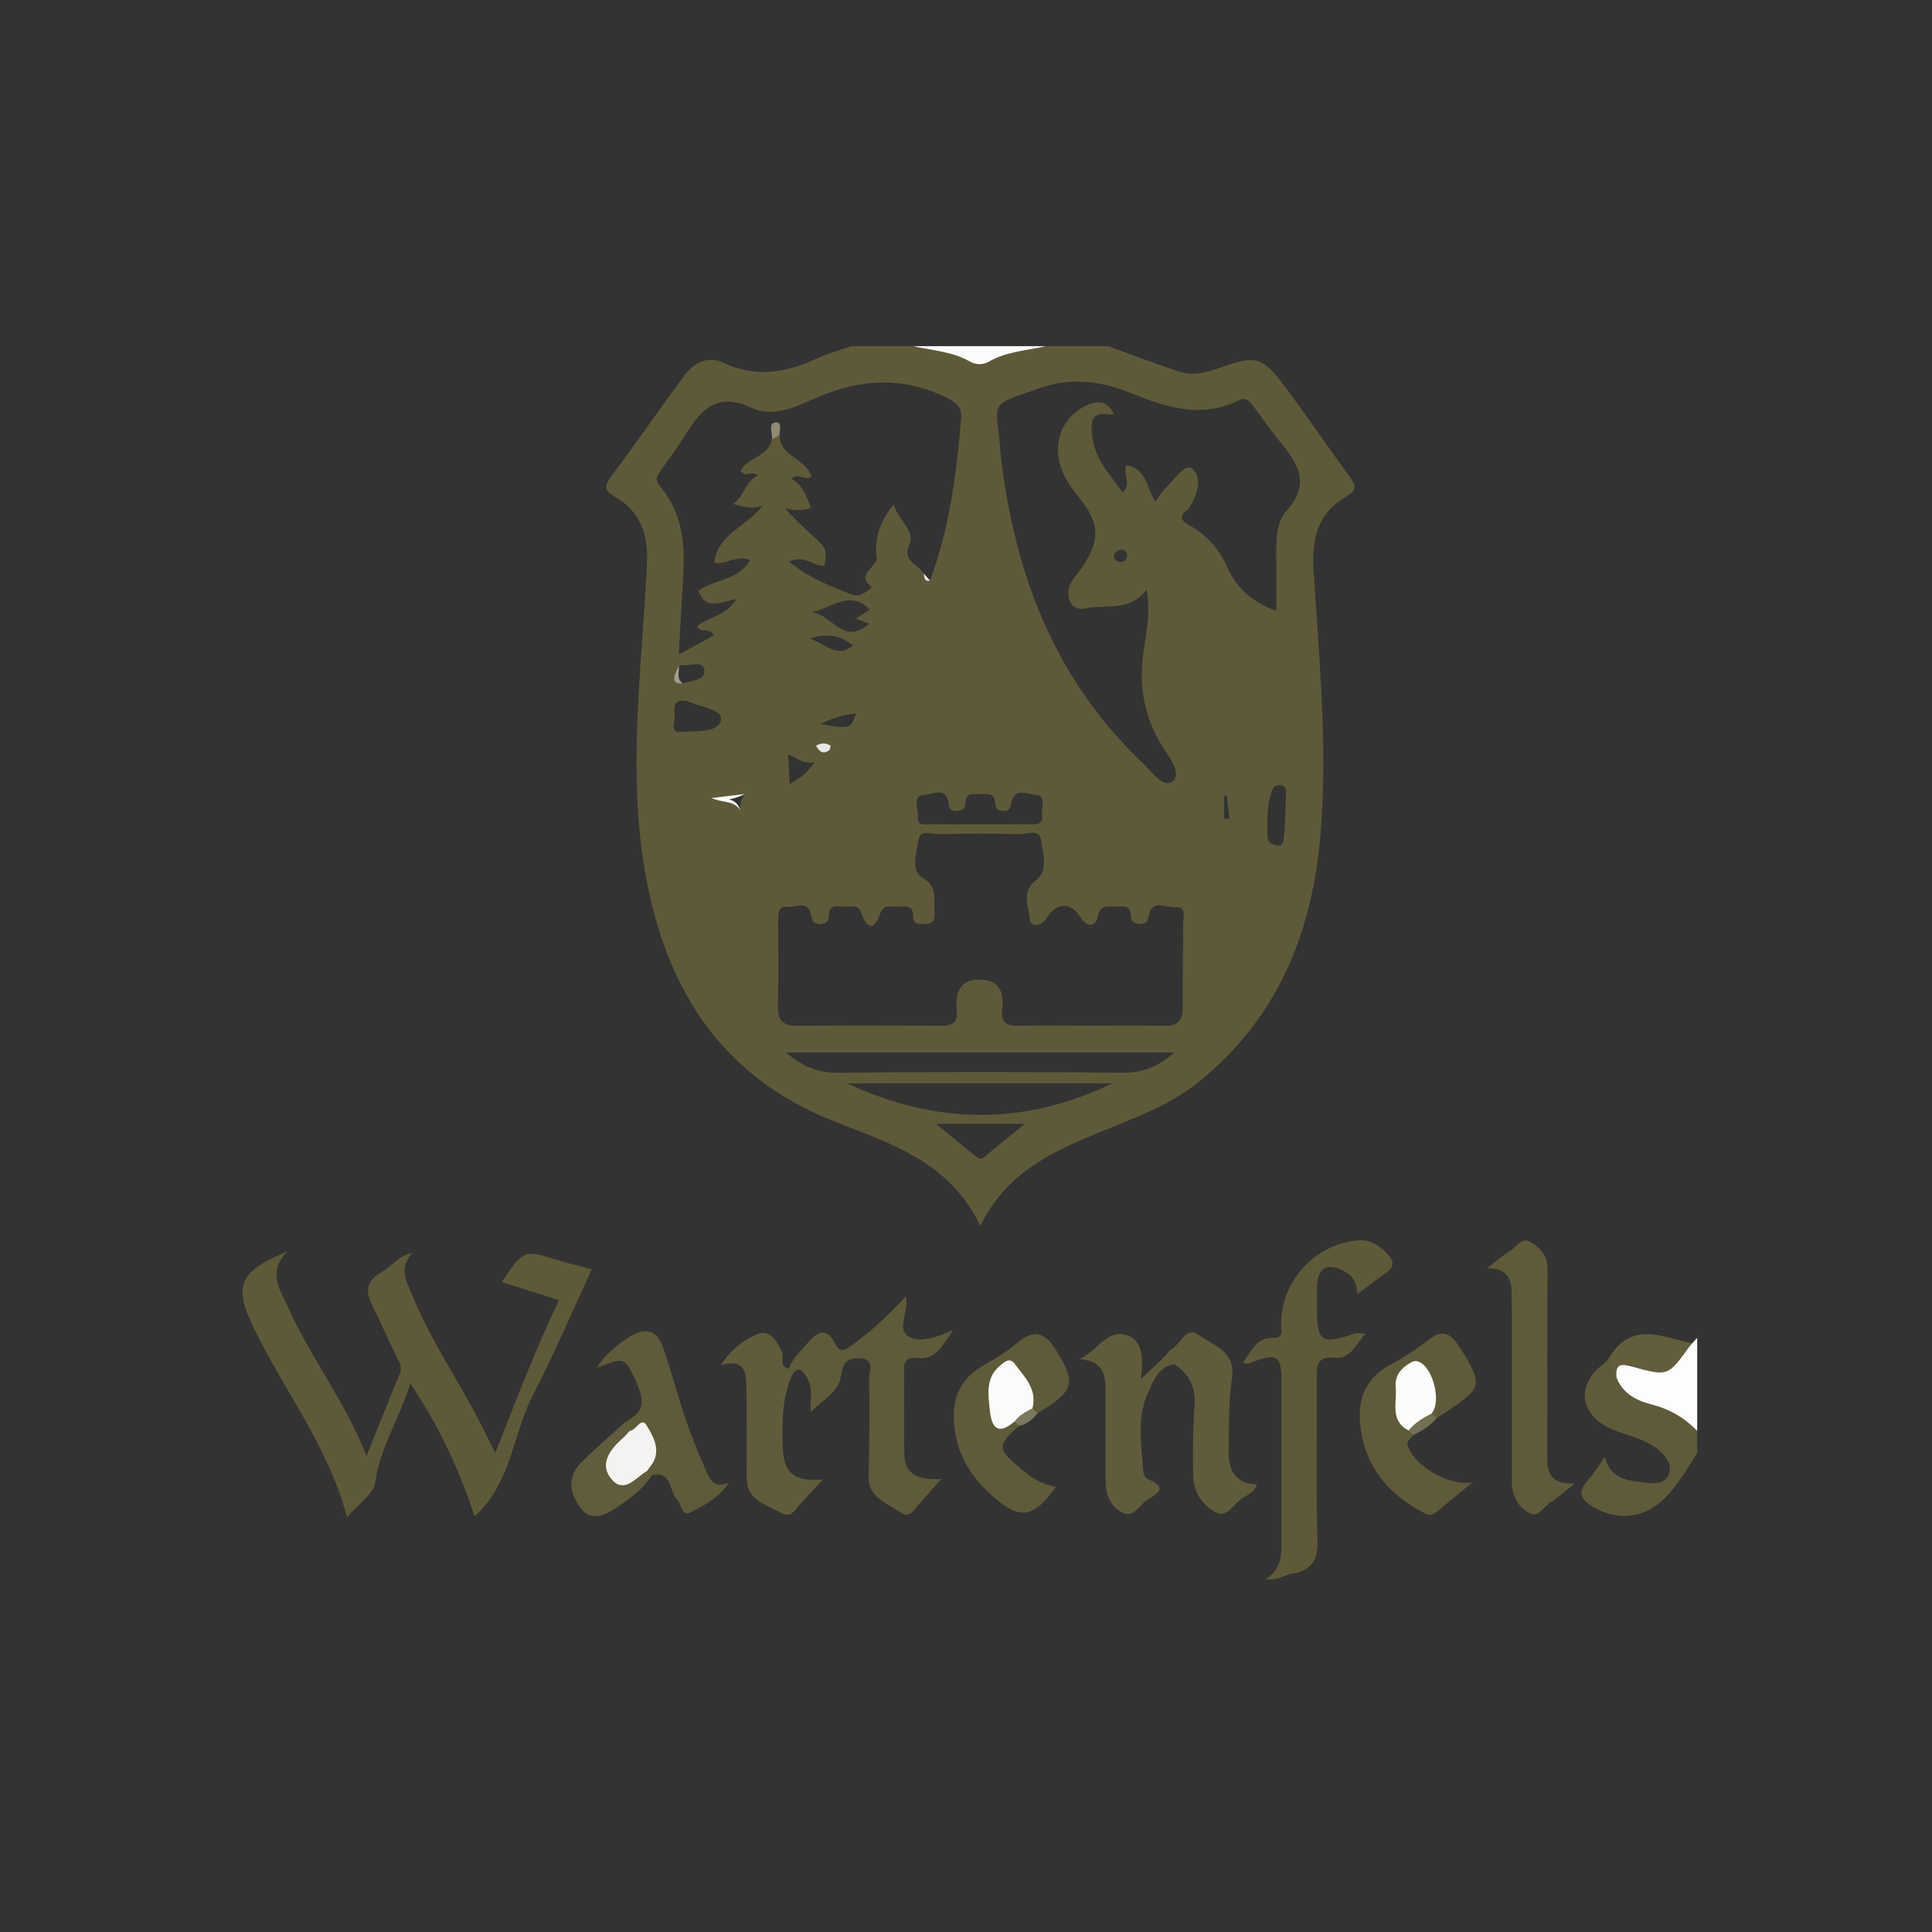 <?xml version="1.0" encoding="utf-8"?>
<!-- Generator: Adobe Illustrator 25.3.1, SVG Export Plug-In . SVG Version: 6.00 Build 0)  -->
<svg version="1.1" id="Ebene_1" xmlns="http://www.w3.org/2000/svg" xmlns:xlink="http://www.w3.org/1999/xlink" x="0px" y="0px"
	 viewBox="0 0 566.93 566.93" style="enable-background:new 0 0 566.93 566.93;" xml:space="preserve">
<rect x="0" y="0" width="566.93" height="566.93" fill="#333333" stroke="none"/>
<style type="text/css">
	.st0{fill:#5E5A3A;}
	.st1{fill:#FDFDFD;}
	.st2{fill:#FBFBFA;}
	.st3{fill:#5E5A39;}
	.st4{fill:#5F5B3A;}
	.st5{fill:#605C3B;}
	.st6{fill:#5F5B3B;}
	.st7{fill:#605C3C;}
	.st8{fill:#615D3D;}
	.st9{fill:#737054;}
	.st10{fill:#7B785D;}
	.st11{fill:#E3E2DC;}
	.st12{fill:#EAEAE6;}
	.st13{fill:#8E8B74;}
	.st14{fill:#E8E7E3;}
	.st15{fill:#A19F8B;}
	.st16{fill:#FCFCFC;}
	.st17{fill:#F4F3F1;}
</style>
<g>
	<path class="st0" d="M498.03,426.37c-2.87,4.53-5.53,9.2-9.33,13.08c-5.97,6.1-13.88,7.03-21.16,2.78
		c-3.84-2.24-4.75-4.46-1.53-7.96c1.73-1.88,3.03-4.15,4.93-6.8c1.7,7.03,7.34,6.91,12.23,7.64c2.4,0.36,5.59,0.22,6.6-2.63
		c0.95-2.68-0.89-5.01-2.84-6.78c-4.46-4.06-10.69-4.39-15.77-7.21c-6.27-3.49-7.97-9.61-3.9-15.1c1.25-1.68,3.05-2.95,4.6-4.4
		c3.36-0.33,2.57,3.01,3.95,4.44c2.16,4.76,6.55,6.4,11.07,7.78c4.83,1.48,8.99,3.76,11.15,8.65
		C498.03,422.04,498.03,424.2,498.03,426.37z"/>
	<path class="st1" d="M498.03,419.87c-3.75-3.87-8.2-6.44-13.48-7.77c-4.44-1.12-8.38-3.21-10.2-7.87c-0.79-2.71-0.4-4.6,2.97-4.88
		c8.79-0.71,13.89-2.12,19.22-5.16c0.5-0.54,0.99-1.07,1.49-1.61C498.03,401.69,498.03,410.78,498.03,419.87z"/>
	<path class="st2" d="M306.93,101.58c-5.77,2.6-12.16,3.64-17.6,7.04c-1.27,0.79-2.38,0.64-3.57-0.1
		c-5.51-3.43-11.93-4.51-17.83-6.94C280.93,101.58,293.93,101.58,306.93,101.58z"/>
	<path class="st3" d="M84.28,367.24c-6.02,6.31-1.96,11.41,0.26,16.39c6.52,14.61,16.56,27.34,23.02,43.6
		c3.54-8.8,6.57-16.49,9.75-24.13c0.92-2.2-0.33-3.65-1.16-5.38c-2.35-4.86-4.47-9.83-6.92-14.63c-2.13-4.18-1.66-7.26,2.65-9.73
		c3.01-1.72,5.1-4.96,9.25-5.74c-4.36,4.36-1.8,8.39-0.16,12.44c4.65,11.46,11.38,21.8,17.34,32.56c2.4,4.34,4.52,8.83,7,13.72
		c6.08-15.04,11.55-30.01,18.74-44.84c-5.71-1.79-11.25-3.53-16.84-5.29c6.32-9.45,6.56-9.51,16.36-6.47
		c3.25,1.01,6.58,1.79,10.09,2.73c-5.77,12.43-11.06,24.98-17.32,37.01c-5.96,11.44-6.18,25.65-17.06,35.49
		c-4.57-13.78-10.39-26.39-18.88-39.04c-3.2,10.55-8.92,18.83-10.29,29.07c-0.45,3.39-4.9,6.25-8.27,10.24
		c-5.6-21.19-18.9-37.69-27.79-56.44C68.52,377.12,70.38,372.99,84.28,367.24z"/>
	<path class="st3" d="M398.3,379.72c-0.12-3.39-1.37-5.36-3.77-6.66c-4.95-2.7-7.84-1.19-8.07,4.41c-0.08,1.94-0.01,3.89-0.01,5.84
		c0,10.6,1.09,11.35,11.39,7.92c0.52-0.17,1.18,0.07,2.86,0.21c-3.1,3.15-4.31,7.45-9.05,6.98c-5.29-0.52-5.3,2.43-5.27,6.3
		c0.13,15.58-0.27,31.17,0.22,46.74c0.19,6.03-1.37,9.38-7.47,10.32c-2.24,0.34-4.17,2.1-7.76,1.64c5.21-3.33,4.63-7.99,4.64-12.43
		c0.04-15.15,0.02-30.3,0.02-45.44c0-7.78-1.14-8.56-8.63-5.83c-0.82,0.3-1.49,0.77-2.66,0.03c2.48-3.07,3.71-7.35,8.9-7.18
		c3.3,0.11,2.27-2.43,2.28-4.17c0.1-12.44,9.73-23.11,22.29-24.43c4.02-0.42,7.05,1.76,9.49,4.68c1.53,1.83,1.06,3.51-0.96,4.89
		C404.08,375.34,401.54,377.32,398.3,379.72z"/>
	<path class="st0" d="M231.51,401.62c1.04-3.21,3.64-5.26,5.68-7.75c2.82-3.43,5.55-4.19,7.77,0.25c1.55,3.09,2.92,2.11,4.92,0.67
		c5.58-4.04,10.72-8.59,15.93-14.43c1.13,4.61-2.99,9.6,0.86,11.83c3.16,1.83,7.74,0.51,13.02-1.95c-3.34,5.16-5.34,8.9-10.65,8.28
		c-2.73-0.32-3.81,0.74-3.76,3.64c0.16,8.22-0.08,16.44,0.1,24.66c0.12,5.37,3.36,7.56,10.85,7.2c-3.02,3.42-5.69,6.39-8.3,9.42
		c-1.63,1.9-3.1,0.76-4.53-0.17c-3.91-2.52-8.69-4.16-8.52-10.27c0.26-9.51,0.3-19.03,0.17-28.55c-0.03-2.11,1.8-5.68-2.71-5.86
		c-3.46-0.14-5.01,1.02-5.52,5.07c-0.61,4.82-5.51,7.22-8.9,10.65c-0.22-3.71,0.75-7.26-1.38-10.5c-1.13-1.72-2.06-2.82-3.85-0.84
		C231.61,403.12,231.13,402.75,231.51,401.62z"/>
	<path class="st4" d="M436.3,372.19c2.35-1.79,4.58-3.75,7.07-5.31c1.81-1.14,3.16-4.09,6.06-2.24c2.83,1.81,4.72,4,4.69,7.82
		c-0.16,18.13-0.01,36.27-0.11,54.4c-0.03,4.84,0.59,8.85,8.1,8.44c-3.12,2.46-4.95,4.25-7.09,5.51c-2.06,1.21-3.48,4.79-6.39,3.12
		c-3.29-1.89-5.02-5.15-5-9.21c0.06-13.6,0.03-27.2,0.02-40.8c0-4.96-0.01-9.93-0.1-14.89C443.46,374.69,441.76,372.08,436.3,372.19
		z"/>
	<path class="st0" d="M299.05,418.37c-6.46,5.85-6.44,6.73,0.27,12.44c3.98,3.38,5.96,4.41,10.58,5.51
		c-6.82,9.41-10.78,9.87-19.15,2.24c-5.23-4.77-9.02-10.33-10.35-17.47c-1.6-8.65,0.05-15.78,8.24-20.49
		c3.36-1.93,6.76-3.93,9.7-6.43c4.98-4.24,8.25-3.35,11.62,2.12c5.02,8.13,5.18,10.95-0.68,15.28c-1.55,1.15-3.22,2.13-4.83,3.2
		c-1.15,0.5-1.68-0.21-2.14-1.07c-0.63-3.39-1.29-6.76-3.51-9.58c-1.11-1.4-2.36-2.97-4.25-1.67c-3.62,2.49-2.96,6.34-2.68,9.99
		c0.28,3.54,2.1,4.99,5.62,4.14C298.47,416.77,299.23,417.18,299.05,418.37z"/>
	<path class="st0" d="M414.78,421.08c-0.65,1.16-2.46,1.55-1.52,3.72c2.41,5.51,11.54,11.22,18.78,10.22
		c-4.22,3.48-7.46,6.14-10.69,8.82c-1.47,1.22-2.76,0.53-4.15-0.22c-9.01-4.86-15.46-11.89-17.53-22.09
		c-1.75-8.63-0.45-16.34,8.35-21.1c3.98-2.15,7.83-4.65,11.39-7.43c3.72-2.91,6.18-1.8,8.41,1.64c0.94,1.45,1.96,2.85,2.79,4.36
		c3.86,6.98,3.51,8.46-3.14,13.22c-1.92,1.37-3.94,2.61-5.92,3.91c-1.21,0.53-1.65-0.21-1.97-1.17c1.44-3.96,0.96-7.63-1.82-10.87
		c-2.48-2.9-5.28-2.5-6.02,1.24c-0.89,4.57-1.86,9.47,2.21,13.36C414.63,419.36,415.21,420.06,414.78,421.08z"/>
	<path class="st0" d="M183.44,417.31c5.94-3.38,6.28-5.99,1.87-14.69c-2.07-4.08-2.85-4.18-10.09-1.29
		c1.84-3.77,9.62-10.04,13.09-10.61c4-0.65,5.43,2.3,6.38,5.06c2.39,6.9,4.24,13.99,6.59,20.91c1.73,5.08,3.82,10.05,5.95,14.98
		c1.1,2.55,2.44,5.25,6.69,3.34c-3,4.64-7.29,6.66-11.22,8.76c-2.76,1.48-2.66-2.42-4.01-3.75c-2.44-2.39-1.35-8.44-7.37-7.12
		c-1.17,0.53-1.64-0.2-2.02-1.1c-0.23-1.53,0.71-2.8,0.97-4.22c0.9-5.03-0.76-6.93-6.16-7.2
		C182.83,419.6,182.38,418.62,183.44,417.31z"/>
	<path class="st5" d="M231.51,401.62c0.4,0.45,0.79,0.9,1.19,1.34c-3.17,6.66-3.18,13.76-3.05,20.91
		c0.15,8.26,3.05,11.07,11.9,10.25c-3.07,3.33-5.79,6.02-8.18,8.97c-1.74,2.15-3.29,1.33-5.07,0.38c-4.12-2.18-9.16-3.5-9.18-9.59
		c-0.03-9.08,0.09-18.15-0.09-27.23c-0.08-3.98-0.6-8.08-7.46-6.08c3.02-4.78,6.87-7.43,10.66-9.06c3.71-1.6,5.89,2.11,7.3,5.39
		C230.2,398.48,228.44,401.07,231.51,401.62z"/>
	<path class="st5" d="M344.64,400.36c-4.68,0.59-6.07,4.74-7.62,7.98c-3.57,7.5-2.09,15.62-1.52,23.55
		c0.06,0.76,0.64,1.91,1.27,2.15c6.77,2.62,2.07,4.63-0.43,6.36c-2.14,1.47-3.77,5.05-6.9,3.51c-3.5-1.72-5-5.23-5.01-9.19
		c-0.02-8.85-0.02-17.7-0.02-26.56c0-4.61-0.54-8.83-7.63-9.31c5.24-2.5,7.96-8.56,13.3-7.21c5.39,1.36,5.51,6.99,4.66,13.09
		c3.1-2.95,5.2-4.94,7.3-6.94C343.55,397.99,345.02,398.23,344.64,400.36z"/>
	<path class="st6" d="M344.64,400.36c-0.87-0.85-1.74-1.71-2.6-2.56c0.55-0.64,0.98-1.52,1.68-1.89c2.76-1.43,4.29-6.98,8.12-4.13
		c4.2,3.13,10.91,4.63,9.67,12.71c-1.07,6.97-0.83,14.16-0.97,21.26c-0.1,5.45,1.74,9.57,8.25,9.83c-0.58,2.39-2.84,3.11-4.46,4.23
		c-2.35,1.62-4.38,5.65-7.31,4.13c-4.01-2.07-6.88-6.01-6.91-10.99c-0.04-6.67-0.14-13.38,0.41-20.02
		C350.97,407.38,349.23,403.32,344.64,400.36z"/>
	<path class="st7" d="M183.44,417.31c0.03,1.08,0.28,2.04,1.34,2.58c0.74,2.57-1.35,3.82-2.59,5.43c-1.63,2.11-3.22,4.44-1.47,6.92
		c1.87,2.65,4.17,0.72,6.22-0.26c0.96-0.46,1.9-0.99,2.99-0.39c0.47,0.44,0.93,0.89,1.4,1.33c-2.68,4-6.42,6.86-10.36,9.44
		c-3.53,2.31-7.57,4.41-10.77-0.05c-2.91-4.05-3.89-8.84,0.13-12.91C174.5,425.17,179.06,421.32,183.44,417.31z"/>
	<path class="st8" d="M496.54,394.2c-0.27,0.32-0.57,0.63-0.82,0.98c-6.2,8.59-6.25,8.76-16.42,5.95c-3.36-0.93-5.35-1.23-4.96,3.11
		c-1.78-1.29-0.23-4.16-2.48-5.23C478.16,387.49,487.61,392.17,496.54,394.2z"/>
	<path class="st9" d="M420.06,414.82c0.51,0.44,1.01,0.87,1.52,1.31c-1.85,2.22-4.23,3.72-6.8,4.96c-0.49-0.44-0.98-0.89-1.47-1.33
		C414.01,415.99,416.37,414.5,420.06,414.82z"/>
	<path class="st10" d="M302.96,413.25c0.5,0.5,0.99,1.01,1.49,1.51c-1.44,1.75-3.08,3.18-5.39,3.62c-0.47-0.4-0.93-0.8-1.4-1.2
		C297.87,413.78,299.93,412.86,302.96,413.25z"/>
	<path class="st1" d="M217.32,237.79c0.33,0.6,3.77-0.06,0.88,1.78c-5.81,3.7-12.1,6.43-18.84,8.9c-1.89-9.47-1.52-18.71-1.67-27.92
		c-0.05-2.8,1.46-2.38,3.47-2.94c8.2-2.29,13.82,4.99,21.33,5.25c2.27,0.08,0.89,3.28,1.23,5.04c0.8,4.19-2.77,4.06-5.14,5.11
		c-2.77,1.36-5.73,2.02-8.86,2.01c-0.76,0.52,0.66,1.03,0.15,0.34C213.02,234.13,215.82,233.96,217.32,237.79z"/>
	<path class="st11" d="M318.36,139.5c-4.19-4.05-4.74-7.19-2.89-10.92C316.29,131.67,317.11,134.76,318.36,139.5z"/>
	<path class="st12" d="M270.62,167.84c0.77,0.84,1.54,1.68,2.31,2.52c-0.52,1.6-0.11,4.51-3.22,2.9
		C264.79,170.72,272.96,170.11,270.62,167.84z"/>
	<path class="st3" d="M396.26,140.21c-6.61-9.09-12.95-18.4-19.69-27.39c-6.01-8.01-8.32-8.57-17.72-5.2
		c-4.15,1.49-8.32,2.88-12.64,1.47c-7.09-2.32-14.06-4.99-21.08-7.51c-6.07,0-12.13,0-18.21,0c-5.62,1.27-11.5,1.56-16.69,4.51
		c-1.79,1.02-3.81,1.02-5.61,0c-5.19-2.95-11.06-3.25-16.69-4.51c-6.07,0-12.13,0-18.2,0c-3.36,1.2-6.84,2.14-10.06,3.64
		c-9,4.19-17.91,5.67-27.38,1.24c-4.87-2.28-8.87,0.16-11.79,4.16c-7.15,9.77-14.09,19.7-21.31,29.42c-2.12,2.85-1.58,4.15,1.36,5.8
		c6.67,3.76,9.32,9.98,9.34,17.37c0.01,4.1-0.36,8.2-0.62,12.3c-1.64,25.69-4.41,51.47-0.51,77.06c5.31,34.94,21.08,62.7,56.04,76.5
		c16.35,6.46,33.88,11.71,42.87,30.67c7.61-15.54,20.73-21.58,34.28-27.19c10.15-4.21,20.69-7.81,29.44-14.78
		c23.35-18.59,33.63-43.79,36.08-72.7c2.22-26.18-0.44-52.28-2.05-78.38c-0.54-8.77,1.53-16.43,9.72-21.03
		C398.08,144.01,398.01,142.62,396.26,140.21z M283.34,235.49c0.01-3.1,2.38-2.45,4.2-2.46c1.84-0.01,4.17-0.61,4.43,2.31
		c0.16,1.8,0.77,2.74,2.75,2.64c1.81-0.09,1.78-1.27,2.08-2.58c1.01-4.32,4.6-2.37,6.89-2.2c3.67,0.29,1.81,3.64,2.11,5.68
		c0.51,3.44-2.08,3-4.19,3c-4.75,0.02-9.49,0.01-14.23,0.01c-4.52,0-9.05,0.09-13.57-0.04c-1.86-0.05-4.95,1.09-4.47-2.59
		c0.28-2.13-2.07-5.88,2.26-6.08c2.2-0.1,5.93-2.31,6.7,2.31c0.23,1.38,0.32,2.5,2.14,2.49
		C282.2,237.97,283.33,237.51,283.34,235.49z M197.99,209.61c-0.22-1.82-0.38-4.16,2.6-4.02c0.52,0.09,0.99,0.07,1.37,0.26
		c3.52,1.71,10.46,2.24,9.55,5.64c-1.01,3.77-7.93,2.97-12.24,3.28C196.55,214.96,198.2,211.43,197.99,209.61z M199.23,195.29
		c0.21-0.03,0.43-0.11,0.64-0.09c2.39,0.31,6.36-1.42,6.79,1.27c0.53,3.29-3.81,3.1-6.22,4.13
		C197.08,199.5,198.25,197.37,199.23,195.29z M217.32,237.79c-2.06-3.06-5.46-2.16-8.51-3.61c3.26-0.39,6.51-0.78,9.77-1.17
		C217.48,234.42,217.03,236.01,217.32,237.79z M226.54,128.92c-1,5.1-7.15,5.22-9.2,9.21c1.28,2.33,3.3-0.32,5.06,1.41
		c-3.78,1.65-3.99,6.11-7.27,8.35c2.64,0.63,5.13,1.71,8.68,0.48c-4.86,6.25-13.3,8.39-14.24,16.78c3.46,0.67,6.56-2.45,10.54-0.77
		c-3.47,6.12-10.59,5.5-15.2,8.97c2.07,5.75,6.45,3.47,11.12,2.43c-2.88,5-7.97,5.11-11.44,7.97c0.86,2.14,3.56,0.26,4.93,2.68
		c-3.05,1.66-6.12,3.33-10.32,5.62c0.44-7.93,0.77-14.87,1.23-21.79c0.66-9.91,0.12-19.53-6.77-27.55
		c-1.51-1.75-0.96-3.02,0.14-4.55c2.28-3.15,4.6-6.29,6.69-9.57c4.74-7.46,9.07-14.1,20.15-8.87c6.45,3.05,13.54-0.72,19.94-3.41
		c12.4-5.2,24.69-5.73,37,0.3c2.7,1.32,4.76,2.61,4.46,6.19c-1.37,16.18-3.41,32.21-9.13,47.56c-2.29,0.56-1.3-1.89-2.29-2.52
		c-1.58-2.52-5.9-3.07-3.69-8.28c1.64-3.86-3.66-7.37-4.66-11.54c-3.81,4.56-5.79,9.49-5,15.72c0.34,2.68-6.64,4.68-1.4,8.63
		c-1.71,1.34-3.61,2.94-5.78,2.11c-6.33-2.43-12.73-4.83-18.53-9.66c4.37-2.2,7.11,1.38,10.38,1.21c0.66-5.03,0.67-5.03-3.38-8.74
		c-2.81-2.58-5.63-5.16-8.24-8.16c2.71,0.68,5.21,0.81,7.7-0.05c-1.31-3.21-2.34-6.59-5.77-8.66c2.19-1.88,4.04,0.9,5.84-0.57
		c-1.43-5.36-9.36-5.8-9.34-12.19C227.09,126.47,227.07,128.14,226.54,128.92z M255.08,182.99c-7.9,7.04-11.43-3.69-17.49-3.31
		c6.02-0.67,11.63-7.11,17.65-0.75c-1.14,0.72-2.54,1.6-4.16,2.63C252.53,182.08,253.61,182.46,255.08,182.99z M237.66,187.38
		c5.49-1.84,9.22-0.65,12.67,2.02C245.78,193.34,242.56,189.1,237.66,187.38z M239.02,223.65c-2.06,3.17-4.3,4.72-7.28,6.44
		c-0.18-3.08-0.34-5.73-0.51-8.73C233.98,222.36,235.79,224.4,239.02,223.65z M251.16,209.37c-1.52,4.56-1.52,4.56-10.41,3.1
		C245.05,210.32,248.01,209.72,251.16,209.37z M288.86,339.5c-1.12,0.93-1.92,0.35-2.78-0.36c-3.6-2.95-7.21-5.89-11.44-9.35
		c8.95,0,17.19,0,26.06,0C296.56,333.18,292.69,336.32,288.86,339.5z M248.61,317.9c25.94,0,51.87,0,77.81,0
		C300.62,330.37,274.64,330.12,248.61,317.9z M329.81,314.77c-27.93-0.24-55.86-0.26-83.79,0.01c-5.84,0.05-10.47-1.66-15.36-5.95
		c38.15,0,75.52,0,113.98,0C339.8,312.98,335.44,314.82,329.81,314.77z M347.17,270.95c0.06,8.22-0.19,16.44-0.11,24.65
		c0.04,3.87-1.49,5.48-5.38,5.4c-7.35-0.17-14.72-0.06-22.08-0.06c-6.71,0-13.42-0.14-20.13,0.06c-3.63,0.11-5.87-0.52-5.37-4.88
		c0.56-4.97-0.96-8.78-6.79-8.69c-5.89,0.09-7.03,4.17-6.56,8.99c0.4,4.01-1.66,4.6-5.02,4.57c-13.85-0.12-27.71-0.15-41.56,0.01
		c-4.09,0.05-5.98-1.22-5.89-5.53c0.17-8.43,0.04-16.87,0.06-25.31c0-1.95-0.16-4.37,2.71-4.04c2.38,0.28,5.98-2.17,6.88,2.24
		c0.35,1.73,0.69,2.79,2.68,2.79s2.61-0.97,2.64-2.79c0.06-3.17,2.56-2.38,4.3-2.31c1.93,0.08,4.33-1.04,5.34,2.12
		c1.45,4.54,3.72,4.8,5.3,0.16c1.2-3.54,3.79-2.03,5.88-2.29c1.99-0.25,3.98-0.19,3.89,2.81c-0.07,2.65,1.98,2.29,3.69,2.28
		c2.49-0.01,2.69-1.71,2.55-3.56c-0.28-3.7,1.16-7.38-3.8-10.21c-3.04-1.73-1.51-7.35-0.84-11.02c0.56-3.05,4-1.5,6.11-1.56
		c7.79-0.19,15.59-0.23,23.37,0.02c2.24,0.07,6.09-1.85,6.51,1.89c0.42,3.8,2.25,8.68-1.51,11.55c-4.66,3.56-2.02,7.9-1.82,11.66
		c0.11,2.09,3.26,2.02,4.8-0.36c3.23-4.98,7.14-5,10.2-0.15c1.75,2.79,4.3,2.59,4.86-0.34c0.72-3.73,2.99-3,5.22-3.03
		c2.07-0.03,4.59-0.6,4.57,2.87c-0.01,1.64,1.14,2.15,2.58,2.23c1.54,0.09,2.35-0.54,2.6-2.14c0.85-5.45,5.12-2.52,7.78-2.78
		C348.4,265.85,347.16,269.12,347.17,270.95z M359.19,240.22c0-2.21,0-4.43,0-6.64c0.28-0.04,0.55-0.08,0.83-0.13
		c0.25,2.3,0.5,4.59,0.75,6.89C360.24,240.3,359.72,240.26,359.19,240.22z M377.3,234.06c0.07,1.49-0.11,2.99-0.18,4.49
		c0.03-0.01,0.07,0,0.12,0c-0.15,2.35-0.22,4.71-0.49,7.04c-0.13,1.16-0.12,2.82-2.03,2.52c-1.56-0.25-2.79-1.05-2.79-2.92
		c0-4.06-0.22-8.12,0.98-12.11c0.48-1.6,0.98-2.93,2.91-2.61C378.08,230.84,377.23,232.73,377.3,234.06z M377.46,149.96
		c-3.01,3.34-3.02,8.87-2.95,13.71c0.08,5.17,0.02,10.34,0.02,15.56c-6.17-2.17-11.35-5.96-14.25-12.52
		c-2.34-5.28-5.93-9.53-11-12.42c-2.15-1.23-3.84-2.44-0.9-4.62c0.17-0.13,0.36-0.27,0.47-0.44c2.39-3.82,4.2-8.85,1.01-11.74
		c-1.9-1.72-5.27,3.17-7.63,5.52c-1.19,1.18-2.06,2.67-3.23,4.22c-2.54-4.08-2.51-9.75-8.42-10.66c-1.36,2.58,1.73,5.23-1.16,7.97
		c-3.68-5.4-8.26-9.57-8.99-17.07c-0.61-6.17,1.5-6.43,6.5-5.75c-1.59-3.95-4.48-4.22-7.36-3.05c-7.98,3.23-11.11,11.56-7.79,19.66
		c1.17,2.85,2.91,5.29,4.83,7.64c6.15,7.51,6.35,12.48,0.83,20.68c-1.21,1.79-2.93,3.39-3.59,5.35c-1.33,3.92,0.96,7.37,4.52,6.57
		c6-1.35,13.12,1.18,18.1-5.6c1.28,7.04-0.24,12.92-1,18.78c-1.31,10.04,0.45,19.25,5.98,27.82c1.93,2.99,5.35,7.61,2.59,9.73
		c-2.79,2.14-5.96-2.8-8.44-5.14c-25.47-23.99-37.41-54.42-41.7-88.42c-0.19-1.5-0.32-3.01-0.44-4.52
		c-1.08-13.73-3.82-11.89,11.59-17.33c8.71-3.08,17.61-2.21,26.06,1.18c10.63,4.27,21.14,8.03,32.45,2.36c1.99-1,3.22,0.37,4.3,1.83
		c2.32,3.13,4.53,6.34,6.98,9.37C380.15,135.2,385.26,141.31,377.46,149.96z M330.79,162.89c-0.09,1.21-0.79,1.95-1.95,2.01
		c-1.21,0.06-2.06-0.78-1.99-1.87c0.04-0.6,0.95-1.43,1.62-1.63C329.56,161.09,330.5,161.63,330.79,162.89z"/>
	<path class="st13" d="M226.54,128.92c0.19-1.72-1.14-4.55,0.75-4.91c2.46-0.48,1.37,2.2,1.47,3.65
		C228.02,128.08,227.28,128.5,226.54,128.92z"/>
	<path class="st14" d="M239.48,218.81c1.45-0.86,2.85-0.84,4.18-0.05c0.13,0.08-0.04,1.18-0.35,1.41
		C241.44,221.51,240.36,220.47,239.48,218.81z"/>
	<path class="st15" d="M199.23,195.29c0.16,1.83-0.89,3.93,1.21,5.31C197.33,200.56,197.09,199.51,199.23,195.29z"/>
	<path class="st2" d="M302.96,413.25c-1.97,1.04-3.96,2.05-5.31,3.93c-4.75,3.98-6.64,1.97-7.19-3.32
		c-0.49-4.73-1.31-9.48,2.95-13.09c1.28-1.09,2.84-2.58,4.35-0.57C300.63,404.05,304.44,407.62,302.96,413.25z"/>
	<path class="st16" d="M420.06,414.82c-2.54,1.25-4.91,2.73-6.75,4.94c-5.59-2.94-3.3-8.3-3.76-12.73c-0.35-3.35,1.66-5.67,4.5-7.24
		c0.51-0.28,1.22-0.49,1.76-0.37C420.27,400.4,423.22,411.16,420.06,414.82z"/>
	<path class="st17" d="M189.94,431.58c-3.27,1.88-6.63,6.81-10.35,2.64c-3.85-4.32-0.82-8.69,3.01-12.06
		c0.79-0.69,1.46-1.51,2.18-2.27c1.9-0.08,3.38-4.33,4.98-1.59c1.66,2.84,3.85,6.29,2.25,10.12
		C191.53,429.56,190.64,430.53,189.94,431.58z"/>
</g>
</svg>
